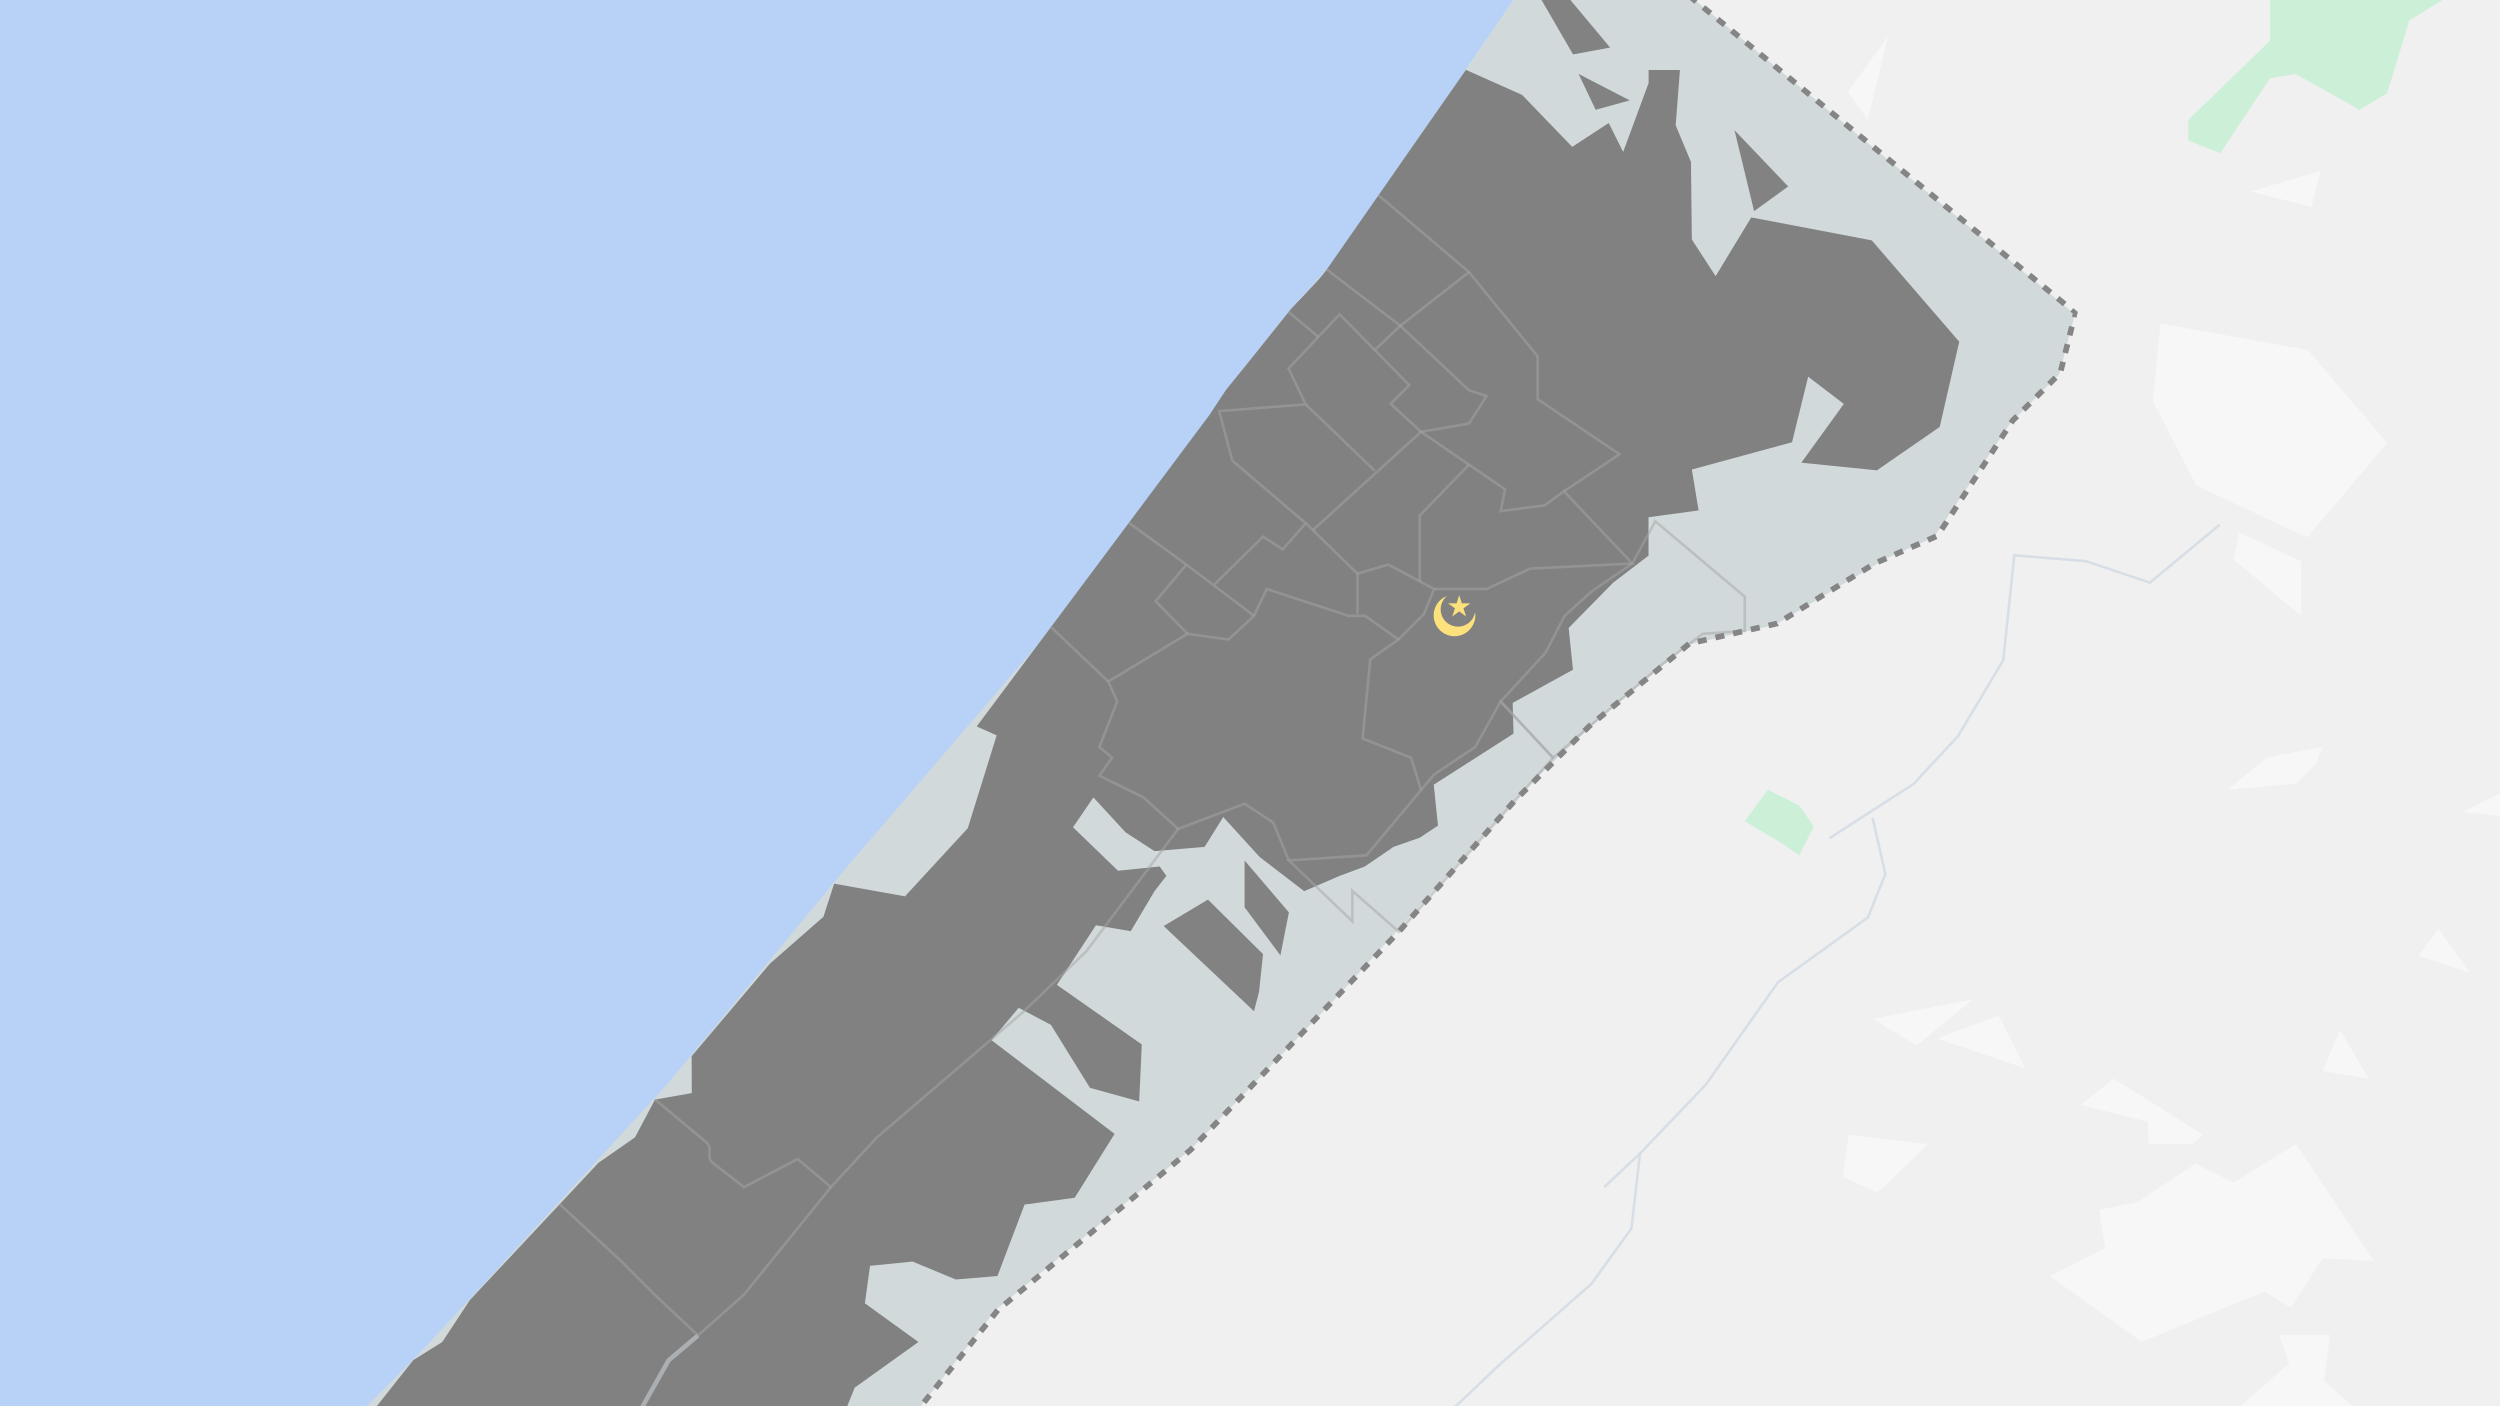 <svg width="1920" height="1080" viewBox="0 0 1920 1080" fill="none" xmlns="http://www.w3.org/2000/svg">
<rect x="0" y="0" width="1920" height="1080" fill="#333333" stroke="none"/>
<g clip-path="url(#clip0_9178_5222)">
<rect width="1920" height="1080" fill="white"/>
<g clip-path="url(#clip1_9178_5222)">
<rect width="2090" height="1189" transform="translate(-75 -55)" fill="white"/>
<g clip-path="url(#clip2_9178_5222)">
<path d="M2286.51 -129H-1531.24V2349.04H2286.51V-129Z" fill="#B7D2F6"/>
<path d="M1239.86 -129L1199.74 -57.151C1193.11 -45.298 1185.93 -33.759 1178.23 -22.569L1042.34 174.849C1031.39 192.106 1018.74 208.212 1004.58 222.958L1004.37 223.167C997.751 230.069 991.476 237.251 985.514 244.711L955.674 282.222C950.967 288.113 946.505 294.214 942.252 300.454C933.432 313.388 925.623 328.796 914.921 340.265L911.992 346.889C902.754 356.79 894.318 367.527 886.474 378.543L761.427 542.913C749.296 559.96 735.421 575.717 720.012 589.906C712.761 596.599 705.824 603.641 699.27 611.032L655.484 660.186L591.34 740.018L484.037 866.982L278.601 1086.19C272.5 1092.71 265.528 1098.39 257.893 1103.03C249.91 1107.91 242.624 1113.87 236.314 1120.81L183.639 1178.5C178.898 1183.7 173.355 1188.09 167.255 1191.54C159.55 1195.9 152.787 1201.72 147.349 1208.73L95.859 1275.34C91.188 1281.41 85.505 1286.61 79.056 1290.68L66.785 1298.49C62.288 1301.35 58.174 1304.73 54.479 1308.6L3.756 1361.7L-72.137 1434.97L-146.809 1510.8C-152.875 1516.93 -159.499 1522.51 -166.61 1527.39C-173.443 1532.06 -179.822 1537.4 -185.644 1543.25L-221.168 1578.78C-223.887 1581.5 -226.746 1584.11 -229.709 1586.62L-321.986 1664.33C-323.834 1665.86 -325.681 1667.36 -327.599 1668.82L-452.994 1763.51L-518.568 1809.28C-521.113 1811.06 -523.553 1812.9 -525.958 1814.82L-553.15 1836.71C-568.385 1848.98 -584.456 1860.14 -601.293 1870.11C-608.022 1874.08 -614.61 1878.27 -621.094 1882.63L-676.489 1919.86C-683.67 1924.7 -691.026 1929.3 -698.521 1933.7L-835.177 2013.49L-915.009 2055.36L-991.912 2100.4C-1001.71 2106.16 -1011.33 2112.26 -1020.67 2118.67C-1039.18 2131.39 -1058.6 2142.79 -1078.79 2152.76L-1162.38 2194.07L-1360.46 2288.58C-1361.89 2289.25 -1363.39 2289.77 -1364.93 2290.12L-1382.91 2294.2C-1388.39 2295.45 -1394.14 2294.75 -1399.19 2292.24C-1402.68 2290.5 -1406.52 2289.59 -1410.42 2289.59C-1420.29 2289.59 -1430.05 2291.86 -1438.94 2296.18L-1530.13 2340.63V2349.69H3479.93V-129H1239.79" fill="#F0F0F0"/>
<path d="M-198.857 1556.4L-8.028 1373.41L58.731 1302.26L78.358 1291.59L154.913 1199.35L185.173 1176.76L326.36 1035.08L512.867 832.226L646.5 670.5L796.183 495.886L981.993 249.174L1023.27 201.449L1116.84 66.641L1181.61 -28.251L1209.74 -76.011L1593.56 241.365L1581.43 287.486L1544.13 324.787L1485.04 412.777L1447.95 429.127L1363.51 479.85L1296.48 495.154L1233.06 547.376L1174.29 602.735L1029.79 762.538L914.955 882.286L764.773 1005.97L703.941 1084.13L635.229 1162.05L597.58 1228.77L552.783 1298.49L606.434 1634.17L575.338 1732.3L446.666 1799.06V1828.84L404.24 1895.59L340.095 1946.63L215.049 2012.07L138.563 2082.97L67.9 2150.78L31.226 2042.15L-10.642 1924.67L-64.293 1780.41L-107.452 1685.21L-133.109 1639.71L-198.857 1556.4Z" fill="#D1D9DB"/>
<path d="M1266.14 53.917V63.747L1246.59 116.701L1235.5 94.46L1207.44 112.797L1168.99 72.916L1125.79 53.638L1021.24 203.68C1017.97 208.491 1014.34 213.023 1010.33 217.276L991.647 237.042L956.821 280.584L941.447 299.583L928.723 318.861L750.095 557.904L765.434 564.771L743.262 636.062L695.014 688.389L640.631 678.663L632.403 704.076L591.372 740.018L531.167 811.17L531.306 839.477L503.069 844.462L487.66 873.501L459.632 893.024L361.01 998.269L339.64 1030.69L317.433 1044.53L270.51 1103.69L257.891 1102.99L247.99 1108.53C240.425 1112.79 233.697 1118.4 228.224 1125.13L194.897 1166.09L202.043 1178.22H260.087L295.262 1148.76L288.778 1208.27L249.001 1248.82H279.644L259.424 1318.15L197.476 1274.33L175.27 1302.47L132.251 1337.12L159.617 1413.01L132.251 1484.3L100.283 1493.44L70.756 1590.25L20.068 1617.09L-38.603 1547.75L-98.599 1529.45L-49.062 1507.21L-0.151 1421.52L40.95 1418.9L45.517 1395.34L104.85 1399.24L108.79 1357.41L115.936 1341.72L102.236 1323.38L130.926 1299.82L156.34 1261.92L183.741 1241.63L170.668 1212.18L121.758 1249.3L95.961 1280.4C94.392 1282.28 92.719 1284.03 90.871 1285.66L19.545 1349.36L12.224 1363.93L-0.186 1378.33L-28.215 1392.72L-73.848 1436.51L-132.101 1495.63L-140.99 1528.75L-103.201 1612.49L-100.551 1664.15L-69.246 1681.16L-64.679 1717.8L41.926 1998.96L70.617 2012.07L83.341 2007.53L103.56 1932.34L133.541 1980.73L141.35 1978.74L166.764 1981.35L181.126 1958.45L235.231 1956.5L212.397 1930.98L256.74 1912.64L227.387 1876.7L231.989 1842.05L276.297 1830.26L292.577 1783.86L341.488 1770.09L385.796 1783.86L398.207 1783.2L411.907 1764.2L408.002 1730.18L430.837 1711.21L421.703 1639.92L466.011 1662.16L462.734 1691.62L492.75 1686.39L506.45 1709.96L559.892 1710.59L582.064 1608.55L532.526 1567.38L522.731 1528.12L564.494 1509.82L553.373 1456.17L548.179 1429.36L522.765 1398.61L496.689 1415.63L475.18 1374.42L506.485 1305.74L546.924 1238.39L542.985 1213.54L581.471 1190.63L597.751 1141.58L623.165 1139.63L636.866 1114.08L656.423 1065.69L705.333 1030.66L664.232 1000.95L668.171 972.158L700.801 968.881L734.059 982.651L766.026 980.002L786.873 925.096L825.36 919.867L856.003 870.817L761.459 798.864L782.341 774.008L807.093 787.081L837.108 835.468L874.897 845.926L876.884 802.141L811.694 756.368L841.675 710.595L868.413 715.162L886.646 684.415L895.779 672.632L890.585 665.45L858.617 668.727L824.07 635.33L839.723 612.426L864.474 639.27L886.646 653.667L925.132 650.39L939.46 627.486L967.489 658.234L1001.58 684.415L1028.95 672.632L1048.16 665.45L1070.26 650.39L1090.44 643.313L1104.39 634.04L1101.11 602.63L1162.4 563.412L1161.73 539.846L1208.03 514.327L1204.75 482.255L1238.85 447.533L1266.07 426.686V397.229L1304.53 392L1299.33 360.59L1376.27 339.638L1388.68 289.299L1416.05 310.215L1383.42 355.361L1441.46 361.217L1489.71 327.855L1504.7 262.456L1437.52 184.611L1344.96 166.971L1317.6 212.081L1299.33 183.949L1298.67 124.406L1286.92 96.273L1290.2 53.777H1266.07L1266.14 53.917Z" fill="#818181"/>
<path d="M1236.58 36.521L1199.95 -7.3H1179.66L1208.1 41.785L1236.58 36.521Z" fill="#828282"/>
<path d="M1212.36 56.81L1225.46 84.315L1251.64 77.099L1212.36 56.81Z" fill="#828282"/>
<path d="M1332.1 100.003L1347.16 162.16L1373.34 143.196L1332.1 100.003Z" fill="#828282"/>
<path d="M893.688 711.188L963.061 776.622L966.966 761.562L969.999 732.767L927.712 690.898L893.688 711.188Z" fill="#828282"/>
<path d="M955.846 660.813V696.79L983.351 733.743L989.87 700.729L955.846 660.813Z" fill="#828282"/>
<path d="M1449.9 28.015L1419.15 70.545L1434.52 92.159L1449.9 28.015Z" fill="#F7F7F7"/>
<path d="M1782.33 131.099L1728.65 147.135L1775.12 158.883L1782.33 131.099Z" fill="#F7F7F7"/>
<path d="M1659.31 248.546L1772.5 268.835L1833.37 340.161L1771.84 412.777L1686.78 372.861L1653.42 308.089L1659.31 248.546Z" fill="#F7F7F7"/>
<path d="M1719.52 408.872L1715.58 429.824L1767.28 472.982V431.113L1719.52 408.872Z" fill="#F7F7F7"/>
<path d="M1741.41 581.608L1711.01 606.499L1763.33 601.898L1778.39 586.838L1783.62 573.765L1741.41 581.608Z" fill="#F7F7F7"/>
<path d="M1936.11 601.235L1891.59 623.512L1930.88 628.078L1936.11 601.235Z" fill="#F7F7F7"/>
<path d="M1872.62 713.14L1857.56 734.091L1896.85 747.164L1872.62 713.14Z" fill="#F7F7F7"/>
<path d="M1797.36 791.02L1818.97 828.321L1783.62 822.429L1797.36 791.02Z" fill="#F7F7F7"/>
<path d="M1597.78 848.61L1623.3 828.321L1692.01 871.514L1683.5 878.696H1650.14L1649.48 861.37L1597.78 848.61Z" fill="#F7F7F7"/>
<path d="M1419.81 871.514L1415.21 903.551L1442.05 915.996L1480.65 878.695L1419.81 871.514Z" fill="#F7F7F7"/>
<path d="M1438.12 782.513L1472.14 802.802L1515.33 767.453L1438.12 782.513Z" fill="#F7F7F7"/>
<path d="M1534.96 779.898L1487.86 797.573L1555.25 820.477L1534.96 779.898Z" fill="#F7F7F7"/>
<path d="M1686.12 893.755L1641.64 923.213L1612.18 929.104L1616.78 958.527L1574.25 980.141L1644.91 1030.52L1739.14 991.889L1759.43 1004.33L1783.63 966.371L1822.88 968.358L1763.34 878.695L1715.58 908.153L1686.12 893.755Z" fill="#F7F7F7"/>
<path d="M1750.26 1025.29L1758.11 1046.87L1692.01 1105.12L1733.91 1102.5L1705.75 1143.08L1725.06 1167.94L1769.23 1179.72L1746.32 1118.85L1775.78 1116.24L1781.01 1137.82L1818.31 1090.06L1784.95 1060.6L1789.52 1025.29H1750.26Z" fill="#F7F7F7"/>
<path d="M1232.02 911.709L1259.49 885.912L1309.86 833.237L1365.5 754.381L1434.53 704.634L1447.95 671.272L1438.12 628.079" stroke="#D7DEE5" stroke-width="2" stroke-miterlimit="10"/>
<path d="M1405 643.82L1469.77 601.917L1503.8 565.278L1538.48 507.026L1546.99 426.462L1601.97 430.993L1651.05 447.483L1704.7 403" stroke="#D7DEE5" stroke-width="2" stroke-miterlimit="10"/>
<path d="M1022.61 1164L1030.45 1196.73L1133.85 1290.96L1207.13 1336.11L1296.79 1459.76L1368.11 1533.07L1391.68 1599.8L1475.42 1773.23L1478.03 1819.67L1458.4 1874.64L1475.42 2197.25L1425.7 2213.6L1224.14 2184.17L1111.61 2152.76L1055.97 2115.46L936.22 1977.38L912.654 1927.67L906.797 1887.75L911.364 1714.32L936.882 1618.8L974.846 1513.45L980.075 1396.31L970 1327.6L988.581 1229.43L998.377 1190.84L1022.61 1164ZM1022.61 1164L1058.58 1136.53L1152.18 1047.53L1222.19 986.032L1252.93 943.467L1259.49 885.911" stroke="#D7DEE5" stroke-width="2" stroke-miterlimit="10"/>
<path d="M1339.98 630.694L1357.66 606.5L1381.85 618.597L1392.97 634.633L1381.85 656.874L1366.47 646.416L1339.98 630.694Z" fill="#CCEFD7"/>
<path d="M1728.65 -97.276L1713.94 -77.336L1743.39 -32.504V31.291L1680.57 92.159V107.846L1705.12 117.677L1743.39 60.087L1763.02 56.81L1812.11 84.315L1833.37 71.556L1850.38 15.604L1899.47 -14.516L1912.23 -61.614L1898.46 -77.336L1876.88 -61.614L1847.42 -14.516L1814.06 -9.914L1755.49 -61.614L1769.89 -97.276H1728.65Z" fill="#CCEFD7"/>
<path opacity="0.5" d="M536.084 1025.6L513.494 1044.74L438.892 1176.76L394.722 1136.53L314.054 1143.19L302.829 1144.13C292.858 1144.96 282.853 1143.64 273.441 1140.33L272.883 1140.12C260.786 1135.83 250.049 1128.37 241.857 1118.47L238.754 1114.74" stroke="#D7DEE5" stroke-width="3.486" stroke-miterlimit="10"/>
<path opacity="0.5" d="M638.158 911.709L571.434 994.19L536.085 1025.6L504.675 996.143L478.18 969.648L429.828 924.782" stroke="#A6A6A6" stroke-width="2" stroke-miterlimit="10"/>
<path opacity="0.5" d="M1339.98 472.982V458.271L1271.27 400.366L1253.6 432.752L1222.19 454.331L1201.58 472.982L1186.84 501.463L1152.5 538.765L1192.73 581.958L1275.17 511.259L1307.6 486.752L1339.98 484.521V472.982Z" stroke="#A6A6A6" stroke-width="2" stroke-miterlimit="10"/>
<path opacity="0.5" d="M989.873 660.813L1038.64 707.597V684.205L1074.27 715.545L1192.73 581.958L1152.5 538.765L1132.87 573.765L1101.46 594.717L1049.45 656.874L989.873 660.813Z" stroke="#A6A6A6" stroke-width="2" stroke-miterlimit="10"/>
<path opacity="0.5" d="M989.871 660.813L977.774 631.67L955.847 617.272L904.81 636.585L878.141 612.391L844.291 595.693L854.087 581.958L844.291 573.765L858.026 538.765L851.159 523.391L912.026 486.752L943.436 491.144L963.063 472.982L972.859 452.379L1035.68 472.982H1048.44L1073.96 491.144L1052.38 506.379L1046.49 567.211L1083.79 581.958L1091.32 606.814" stroke="#A6A6A6" stroke-width="2" stroke-miterlimit="10"/>
<path opacity="0.5" d="M851.158 523.391L807.094 481.558" stroke="#A6A6A6" stroke-width="2" stroke-miterlimit="10"/>
<path opacity="0.5" d="M866.918 401.517L911.157 433.589L963.065 472.982" stroke="#A6A6A6" stroke-width="2" stroke-miterlimit="10"/>
<path opacity="0.5" d="M911.157 433.589L887.486 461.722L912.028 486.752" stroke="#A6A6A6" stroke-width="2" stroke-miterlimit="10"/>
<path opacity="0.5" d="M1042.55 471.517V440.596L1002.8 401.83" stroke="#A6A6A6" stroke-width="2" stroke-miterlimit="10"/>
<path opacity="0.5" d="M1042.55 440.596L1066.11 433.589L1101.46 452.379L1093.62 471.518L1073.96 491.145" stroke="#A6A6A6" stroke-width="2" stroke-miterlimit="10"/>
<path opacity="0.5" d="M1008.28 407.163L1091.32 331.654L1155.91 375.823L1152.5 392.522L1186.35 388.094L1201.09 377.287L1253.59 432.752L1175.05 436.691L1141.69 452.378H1101.46" stroke="#A6A6A6" stroke-width="2" stroke-miterlimit="10"/>
<path opacity="0.5" d="M1090.38 446.487V395.939L1128.17 356.859" stroke="#A6A6A6" stroke-width="2" stroke-miterlimit="10"/>
<path opacity="0.5" d="M1091.32 331.655L1128.16 325.275L1141.69 304.184L1128.16 299.757L1075.45 250.185L1055.83 268.835L1082.32 295.818L1068.06 310.041L1091.32 331.655Z" stroke="#A6A6A6" stroke-width="2" stroke-miterlimit="10"/>
<path opacity="0.5" d="M1055.83 268.835L1028.81 241.364L989.558 283.058L1002.8 310.564L936.325 315.688L946.365 353.722L1002.8 401.83L985.13 421.945L970.001 412.149L932.5 449" stroke="#A6A6A6" stroke-width="2" stroke-miterlimit="10"/>
<path opacity="0.5" d="M1055.83 361.6L1002.8 310.563" stroke="#A6A6A6" stroke-width="2" stroke-miterlimit="10"/>
<path opacity="0.5" d="M989.734 239.552L1012.43 258.76" stroke="#A6A6A6" stroke-width="2" stroke-miterlimit="10"/>
<path opacity="0.5" d="M1018.91 206.957L1075.46 250.185L1128.17 208.944" stroke="#A6A6A6" stroke-width="2" stroke-miterlimit="10"/>
<path opacity="0.5" d="M1058.69 149.924L1128.17 208.944L1180.95 273.75V306.625L1243.77 348.841L1201.1 377.288" stroke="#A6A6A6" stroke-width="2" stroke-miterlimit="10"/>
<path opacity="0.5" d="M904.81 636.585L834.146 730.745L785.724 777.284L673.506 873.466L638.157 911.709L612.639 890.165L571.398 911.709L547.309 893.023C545.775 891.838 544.904 890.025 544.904 888.108V882.286C544.904 880.438 544.102 878.695 542.672 877.51L503.07 844.427" stroke="#A6A6A6" stroke-width="2" stroke-miterlimit="10"/>
<path d="M456.178 1794.15L575.821 1731.64L606.603 1635.42L552.743 1294.8L595.064 1233.2L635.468 1162.01L697.068 1092.71L766.337 1006.11L833.689 950.299L914.532 882.948L1074.27 715.545L1162.78 615.459L1220.51 557.729L1297.48 494.246L1364.83 478.838L1439.89 432.647L1488 411.486L1545.73 322.974L1582.3 286.404L1592.16 246.977" stroke="#858585" stroke-width="4.378" stroke-miterlimit="10" stroke-dasharray="6.97 6.97"/>
<path d="M1593 243.595L1593.83 240.214L1591.15 237.982" stroke="#858585" stroke-width="3.486" stroke-miterlimit="10"/>
<path d="M1585.72 233.52L1217.79 -68.481" stroke="#858585" stroke-width="4.378" stroke-miterlimit="10" stroke-dasharray="7.04 7.04"/>
</g>
<g clip-path="url(#clip3_9178_5222)">
<path fill-rule="evenodd" clip-rule="evenodd" d="M1132.86 470.126C1133.41 473.616 1132.82 477.314 1130.91 480.613C1126.5 488.264 1116.71 490.888 1109.06 486.47C1101.41 482.052 1098.78 472.264 1103.2 464.613C1105.1 461.314 1108.01 458.95 1111.31 457.683C1110.1 458.67 1109.05 459.888 1108.23 461.319C1104.56 467.676 1106.73 475.81 1113.09 479.481C1119.45 483.152 1127.58 480.973 1131.26 474.614C1132.08 473.183 1132.61 471.664 1132.86 470.126H1132.86ZM1120.67 457.113L1122.69 463.36L1129.25 463.347L1123.94 467.195L1125.98 473.433L1120.67 469.566L1115.37 473.433L1117.41 467.195L1112.1 463.347L1118.66 463.36L1120.68 457.113H1120.67Z" fill="#FDE17C"/>
</g>
</g>
</g>
<defs>
<clipPath id="clip0_9178_5222">
<rect width="1920" height="1080" fill="white"/>
</clipPath>
<clipPath id="clip1_9178_5222">
<rect width="2090" height="1189" fill="white" transform="translate(-75 -55)"/>
</clipPath>
<clipPath id="clip2_9178_5222">
<rect width="5020" height="2478.62" fill="white" transform="translate(-1540 -129)"/>
</clipPath>
<clipPath id="clip3_9178_5222">
<rect width="32" height="31.731" fill="white" transform="translate(1101 457)"/>
</clipPath>
</defs>
</svg>
